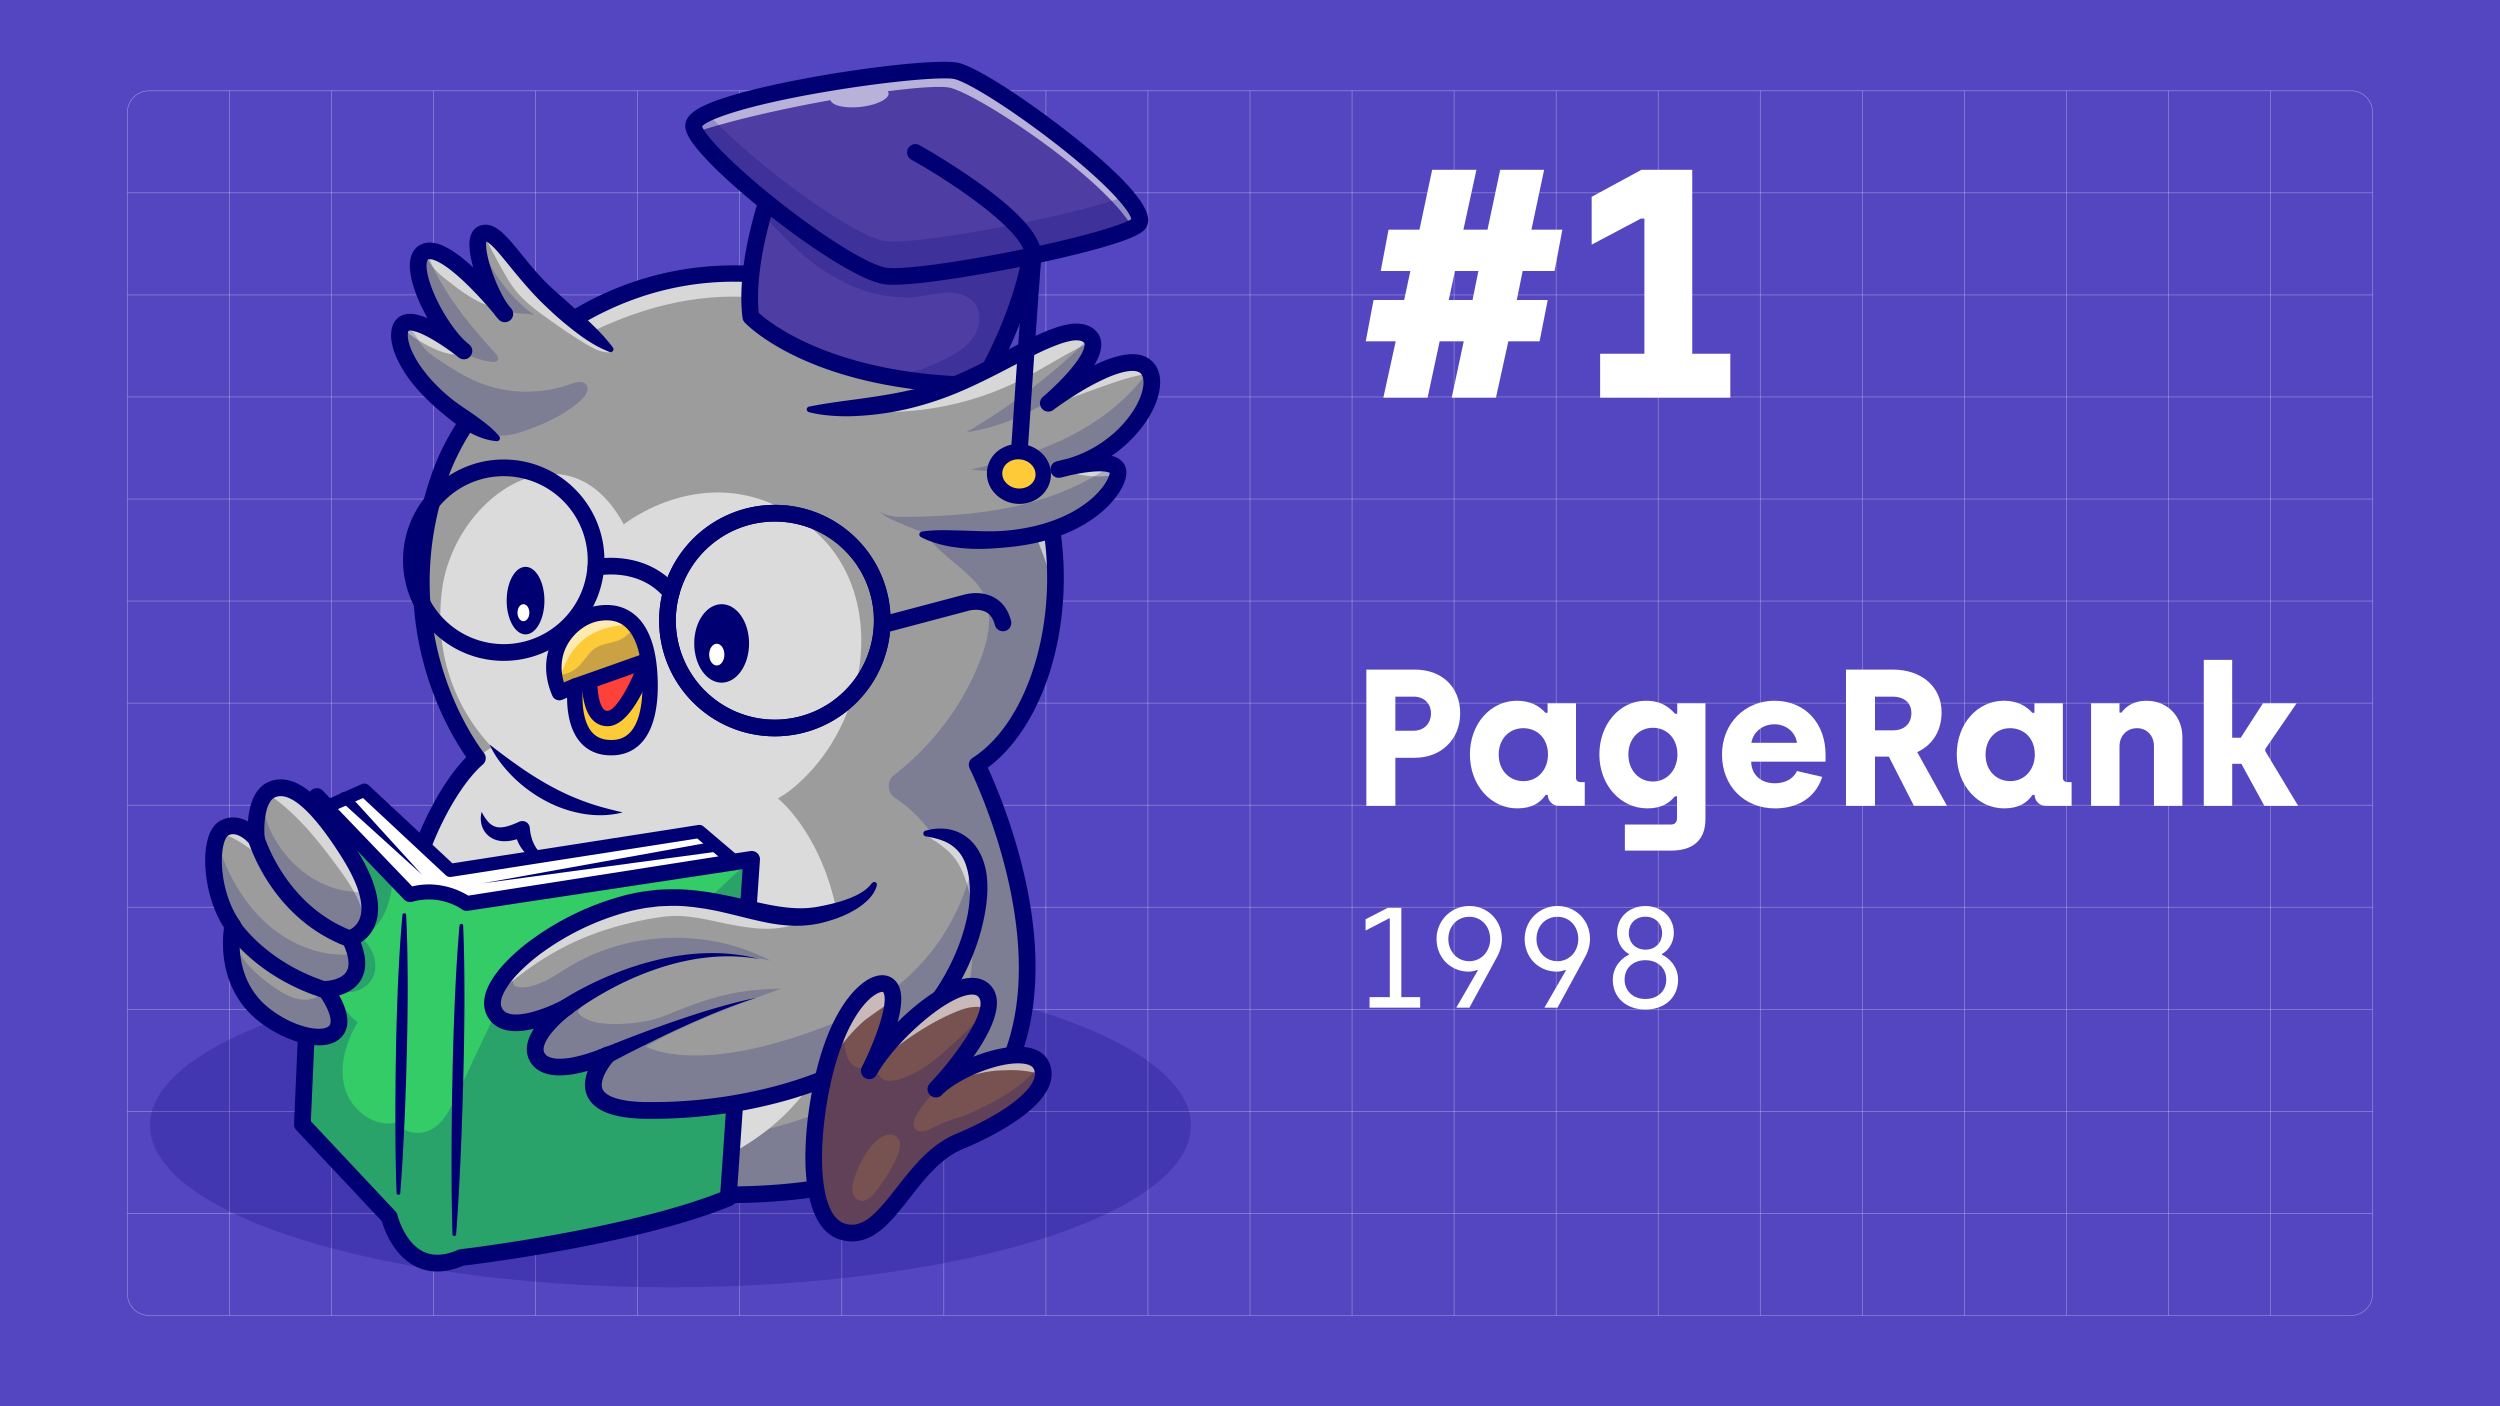 <svg id="Capa_1" data-name="Capa 1" xmlns="http://www.w3.org/2000/svg" xmlns:xlink="http://www.w3.org/1999/xlink" viewBox="0 0 3840 2160"><defs><style>.cls-1{mask:url(#mask);filter:url(#luminosity-noclip-5);}.cls-2,.cls-4,.cls-6,.cls-8{mix-blend-mode:multiply;}.cls-2{fill:url(#linear-gradient);}.cls-3{mask:url(#mask-2);filter:url(#luminosity-noclip-6);}.cls-4{fill:url(#linear-gradient-2);}.cls-5{mask:url(#mask-3);filter:url(#luminosity-noclip-7);}.cls-6{fill:url(#linear-gradient-3);}.cls-7{mask:url(#mask-4);filter:url(#luminosity-noclip-8);}.cls-8{fill:url(#linear-gradient-4);}.cls-9{fill:none;}.cls-10,.cls-12{isolation:isolate;}.cls-11{fill:#5445c0;}.cls-12{opacity:0.39;}.cls-13,.cls-20{fill:#fff;}.cls-14{opacity:0.2;}.cls-15,.cls-19{fill:#000072;}.cls-16{fill:#9c9c9c;}.cls-17{opacity:0.6;}.cls-18{fill:#dbdbdb;}.cls-19,.cls-20{fill-rule:evenodd;}.cls-21{mask:url(#mask-5);}.cls-22{clip-path:url(#clip-path);}.cls-23{mask:url(#mask-6);}.cls-24{clip-path:url(#clip-path-2);}.cls-25{mask:url(#mask-7);}.cls-26{clip-path:url(#clip-path-3);}.cls-27{mask:url(#mask-8);}.cls-28{clip-path:url(#clip-path-4);}.cls-29{fill:#fdcb38;}.cls-30{fill:#ff4239;}.cls-31{fill:#3c6;}.cls-32{fill:#785151;}.cls-33{fill:#4e3da3;}.cls-34{filter:url(#luminosity-noclip-4);}.cls-35{filter:url(#luminosity-noclip-3);}.cls-36{filter:url(#luminosity-noclip-2);}.cls-37{filter:url(#luminosity-noclip);}</style><filter id="luminosity-noclip" x="1076.24" y="-16102.55" width="276.05" height="32766" filterUnits="userSpaceOnUse" color-interpolation-filters="sRGB"><feFlood flood-color="#fff" result="bg"/><feBlend in="SourceGraphic" in2="bg"/></filter><mask id="mask" x="1076.24" y="-16102.55" width="276.05" height="32766" maskUnits="userSpaceOnUse"><g class="cls-37"/></mask><linearGradient id="linear-gradient" x1="1366.03" y1="885.98" x2="1025.79" y2="1167.23" gradientUnits="userSpaceOnUse"><stop offset="0" stop-color="#fff"/><stop offset="0.99"/></linearGradient><filter id="luminosity-noclip-2" x="1022.4" y="-16102.55" width="299.74" height="32766" filterUnits="userSpaceOnUse" color-interpolation-filters="sRGB"><feFlood flood-color="#fff" result="bg"/><feBlend in="SourceGraphic" in2="bg"/></filter><mask id="mask-2" x="1022.4" y="-16102.55" width="299.74" height="32766" maskUnits="userSpaceOnUse"><g class="cls-36"/></mask><linearGradient id="linear-gradient-2" x1="1295.52" y1="800.68" x2="955.28" y2="1081.92" xlink:href="#linear-gradient"/><filter id="luminosity-noclip-3" x="678.7" y="-16102.55" width="236.09" height="32766" filterUnits="userSpaceOnUse" color-interpolation-filters="sRGB"><feFlood flood-color="#fff" result="bg"/><feBlend in="SourceGraphic" in2="bg"/></filter><mask id="mask-3" x="678.7" y="-16102.55" width="236.09" height="32766" maskUnits="userSpaceOnUse"><g class="cls-35"/></mask><linearGradient id="linear-gradient-3" x1="973.79" y1="775.69" x2="671.96" y2="1010.3" xlink:href="#linear-gradient"/><filter id="luminosity-noclip-4" x="632.66" y="-16102.55" width="256.36" height="32766" filterUnits="userSpaceOnUse" color-interpolation-filters="sRGB"><feFlood flood-color="#fff" result="bg"/><feBlend in="SourceGraphic" in2="bg"/></filter><mask id="mask-4" x="632.66" y="-16102.55" width="256.36" height="32766" maskUnits="userSpaceOnUse"><g class="cls-34"/></mask><linearGradient id="linear-gradient-4" x1="915.14" y1="700.25" x2="613.32" y2="934.85" xlink:href="#linear-gradient"/><filter id="luminosity-noclip-5" x="1076.24" y="884.55" width="276.63" height="220.52" filterUnits="userSpaceOnUse" color-interpolation-filters="sRGB"><feFlood flood-color="#fff" result="bg"/><feBlend in="SourceGraphic" in2="bg"/></filter><mask id="mask-5" x="1076.24" y="884.55" width="276.63" height="220.52" maskUnits="userSpaceOnUse"><g class="cls-1"><path class="cls-2" d="M1076.24,1070.23l263.28-185.68a163.88,163.88,0,0,1,12.71,68.13l-216.08,152.39A163.84,163.84,0,0,1,1076.24,1070.23Z"/></g></mask><clipPath id="clip-path"><path class="cls-9" d="M1076.24,1070.23l263.28-185.68a163.88,163.88,0,0,1,12.71,68.13l-216.08,152.39A163.84,163.84,0,0,1,1076.24,1070.23Z"/></clipPath><filter id="luminosity-noclip-6" x="1022.4" y="794.12" width="299.74" height="249.23" filterUnits="userSpaceOnUse" color-interpolation-filters="sRGB"><feFlood flood-color="#fff" result="bg"/><feBlend in="SourceGraphic" in2="bg"/></filter><mask id="mask-6" x="1022.4" y="794.12" width="299.74" height="249.23" maskUnits="userSpaceOnUse"><g class="cls-3"><path class="cls-4" d="M1022.4,951.9l223.72-157.78a164.43,164.43,0,0,1,76,59.08l-269.61,190.15A164.41,164.41,0,0,1,1022.4,951.9Z"/></g></mask><clipPath id="clip-path-2"><path class="cls-9" d="M1022.4,951.9l223.72-157.78a164.43,164.43,0,0,1,76,59.08l-269.61,190.15A164.41,164.41,0,0,1,1022.4,951.9Z"/></clipPath><filter id="luminosity-noclip-7" x="678.7" y="804.79" width="236.59" height="188.6" filterUnits="userSpaceOnUse" color-interpolation-filters="sRGB"><feFlood flood-color="#fff" result="bg"/><feBlend in="SourceGraphic" in2="bg"/></filter><mask id="mask-7" x="678.7" y="804.79" width="236.59" height="188.6" maskUnits="userSpaceOnUse"><g class="cls-5"><path class="cls-6" d="M678.7,963.59l225.17-158.8a140,140,0,0,1,10.87,58.26L729.94,993.39A140.17,140.17,0,0,1,678.7,963.59Z"/></g></mask><clipPath id="clip-path-3"><path class="cls-9" d="M678.7,963.59l225.17-158.8a140,140,0,0,1,10.87,58.26L729.94,993.39A140.17,140.17,0,0,1,678.7,963.59Z"/></clipPath><filter id="luminosity-noclip-8" x="632.66" y="727.44" width="256.36" height="213.15" filterUnits="userSpaceOnUse" color-interpolation-filters="sRGB"><feFlood flood-color="#fff" result="bg"/><feBlend in="SourceGraphic" in2="bg"/></filter><mask id="mask-8" x="632.66" y="727.44" width="256.36" height="213.15" maskUnits="userSpaceOnUse"><g class="cls-7"><path class="cls-8" d="M632.66,862.39,824,727.44A140.68,140.68,0,0,1,889,778L658.44,940.6A140.56,140.56,0,0,1,632.66,862.39Z"/></g></mask><clipPath id="clip-path-4"><path class="cls-9" d="M632.66,862.39,824,727.44A140.68,140.68,0,0,1,889,778L658.44,940.6A140.56,140.56,0,0,1,632.66,862.39Z"/></clipPath></defs><title>algoritmos-google</title><g class="cls-10"><rect class="cls-11" width="3840" height="2160"/><path class="cls-11" d="M3840.5,2160.5H-.5V-.5h3841Zm-3840-1h3839V.5H.5Z"/></g><g class="cls-12"><rect class="cls-13" x="1292.5" y="139.5" width="1" height="1881"/></g><g class="cls-12"><rect class="cls-13" x="508.7" y="139.5" width="1" height="1881"/></g><g class="cls-12"><rect class="cls-13" x="822.2" y="139.5" width="1" height="1881"/></g><g class="cls-12"><rect class="cls-13" x="1135.7" y="139.5" width="1" height="1881"/></g><g class="cls-12"><rect class="cls-13" x="1449.2" y="139.5" width="1" height="1881"/></g><g class="cls-12"><rect class="cls-13" x="1762.7" y="139.5" width="1" height="1881"/></g><g class="cls-12"><rect class="cls-13" x="2076.3" y="139.5" width="1" height="1881"/></g><g class="cls-12"><rect class="cls-13" x="1919.5" y="139.5" width="1" height="1881"/></g><g class="cls-12"><rect class="cls-13" x="2233" y="139.5" width="1" height="1881"/></g><g class="cls-12"><rect class="cls-13" x="1606" y="139.5" width="1" height="1881"/></g><g class="cls-12"><rect class="cls-13" x="979" y="139.5" width="1" height="1881"/></g><g class="cls-12"><rect class="cls-13" x="351.9" y="139.5" width="1" height="1881"/></g><g class="cls-12"><rect class="cls-13" x="665.5" y="139.5" width="1" height="1881"/></g><g class="cls-12"><rect class="cls-13" x="3173.5" y="139.5" width="1" height="1881"/></g><g class="cls-12"><rect class="cls-13" x="2389.8" y="139.5" width="1" height="1881"/></g><g class="cls-12"><rect class="cls-13" x="2703.3" y="139.5" width="1" height="1881"/></g><g class="cls-12"><rect class="cls-13" x="3016.8" y="139.5" width="1" height="1881"/></g><g class="cls-12"><rect class="cls-13" x="3330.3" y="139.5" width="1" height="1881"/></g><g class="cls-12"><rect class="cls-13" x="3487.1" y="139.5" width="1" height="1881"/></g><g class="cls-12"><rect class="cls-13" x="2860" y="139.5" width="1" height="1881"/></g><g class="cls-12"><rect class="cls-13" x="2546.5" y="139.5" width="1" height="1881"/></g><g class="cls-12"><rect class="cls-13" x="195.7" y="1236.3" width="3448.6" height="1"/></g><g class="cls-12"><rect class="cls-13" x="195.7" y="1706.5" width="3448.6" height="1"/></g><g class="cls-12"><rect class="cls-13" x="195.7" y="1393" width="3448.6" height="1"/></g><g class="cls-12"><rect class="cls-13" x="195.7" y="1079.5" width="3448.6" height="1"/></g><g class="cls-12"><rect class="cls-13" x="195.7" y="766" width="3448.6" height="1"/></g><g class="cls-12"><rect class="cls-13" x="195.7" y="452.5" width="3448.6" height="1"/></g><g class="cls-12"><rect class="cls-13" x="195.7" y="609.2" width="3448.6" height="1"/></g><g class="cls-12"><rect class="cls-13" x="195.7" y="295.7" width="3448.6" height="1"/></g><g class="cls-12"><rect class="cls-13" x="195.7" y="922.7" width="3448.6" height="1"/></g><g class="cls-12"><rect class="cls-13" x="195.7" y="1549.8" width="3448.6" height="1"/></g><g class="cls-12"><rect class="cls-13" x="195.7" y="1863.3" width="3448.6" height="1"/></g><g class="cls-12"><path class="cls-13" d="M3611.2,2021H228.8a33.63,33.63,0,0,1-33.6-33.6V172.6A33.63,33.63,0,0,1,228.8,139H3611.2a33.63,33.63,0,0,1,33.6,33.6V1987.5A33.59,33.59,0,0,1,3611.2,2021ZM228.8,140a32.63,32.63,0,0,0-32.6,32.6V1987.4a32.63,32.63,0,0,0,32.6,32.6H3611.2a32.58,32.58,0,0,0,32.6-32.5V172.6a32.63,32.63,0,0,0-32.6-32.6Z"/></g><path class="cls-13" d="M2143.8,524.29h-46l12-63.5h47l9.5-44.5h-45.5l12-63.5h47.5l19.5-92h68l-20,92h37l19.5-92h67.5l-19.5,92h47.5l-12,63.5h-49l-9,44.5h47.5l-12.5,63.5h-48l-19,86.5h-68l18.5-86.5h-37l-18.5,86.5h-68Zm118-63.5,9-44.5h-36l-9.5,44.5Z"/><path class="cls-13" d="M2457.79,543.29h68V335.79h-5.5l-75.5,40v-73.5l76.5-41.5h78v282.5h58.5v67.5h-200Z"/><path class="cls-13" d="M2098.73,1028.49h74.45c41.56,0,69.66,26.61,69.66,67.28,0,40.36-29.6,68.17-69.66,68.17h-29.9v73.85h-44.55Zm72.65,93.89c16.15,0,26.61-11.36,26.61-26.61,0-15-10.46-25.72-26.61-25.72h-28.1v52.33Z"/><path class="cls-13" d="M2257.79,1158.86c0-47.54,32-82.53,72.36-82.53,20,0,34.38,7.78,43.65,18.54h3.29v-14.65h43.65v114.52c0,4.18,3,6.57,7.18,6.57h6.28v36.48h-39.47c-10.16,0-17.34-7.77-17.34-16.74h-3.29c-8.37,12-20.93,20.63-43.65,20.63C2290.08,1241.68,2257.79,1206.1,2257.79,1158.86Zm119.9.3c0-26-17.34-40.67-38-40.67-20.93,0-37.68,15.85-37.68,40.67s17.05,40.66,38,40.66C2362.74,1199.82,2377.69,1181.28,2377.69,1159.16Z"/><path class="cls-13" d="M2495.79,1266.49h70.27c7.17,0,9.86-3.58,9.86-10.76v-32.59h-3.28c-8.38,10.17-20.34,18.54-42.46,18.54-40.67,0-73.56-35.58-73.56-82.82,0-46,30.8-82.53,71.46-82.53,24.82,0,36.48,11.07,44.85,20h3.29v-16.15h43.36v177.6c0,34.39-20.93,48.74-52.63,48.74h-71.16Zm80.73-107.63c0-25.12-16.74-41-37.67-41s-37.67,16.45-37.67,41c0,24.81,16.74,41.56,37.67,41.56C2561.27,1200.42,2576.52,1181.88,2576.52,1158.86Z"/><path class="cls-13" d="M2645,1159.16c0-49.34,36.48-82.83,80.43-82.83,48.44,0,78.64,35.88,78.64,82.53v11.06H2689.84c.3,20.63,15.55,33.19,36.18,33.19,14.35,0,28.11-5.68,34.09-18.84l38.87,9c-11.37,35.28-41.86,48.44-72.36,48.44C2678.48,1241.68,2645,1206.7,2645,1159.16Zm115.12-18.24c-2.1-15.85-16.15-28.41-34.69-28.41-20.33,0-33.19,14.35-35.28,28.41Z"/><path class="cls-13" d="M2835.45,1028.49h72.06c43.95,0,74.75,26.32,74.75,65.48,0,28.11-13.16,49.94-37.38,61.3l45.75,82.52H2939.8l-38.57-75.64H2880v75.64h-44.55Zm72.66,93.29c16.14,0,27.8-9.57,27.8-26.91,0-13.45-9.26-24.82-29.3-24.82H2880v51.73Z"/><path class="cls-13" d="M3005.58,1158.86c0-47.54,32-82.53,72.36-82.53,20,0,34.38,7.78,43.65,18.54h3.29v-14.65h43.65v114.52c0,4.18,3,6.57,7.18,6.57H3182v36.48h-39.47c-10.17,0-17.34-7.77-17.34-16.74h-3.29c-8.37,12-20.93,20.63-43.65,20.63C3037.87,1241.68,3005.58,1206.1,3005.58,1158.86Zm119.9.3c0-26-17.34-40.67-38-40.67-20.92,0-37.67,15.85-37.67,40.67s17,40.66,38,40.66C3110.53,1199.82,3125.48,1181.28,3125.48,1159.16Z"/><path class="cls-13" d="M3211.89,1080.22h43.65v14.35h3c7.18-10.16,20-18.24,38.27-18.24,33.19,0,55.32,24.82,55.32,55.62v105.84h-43.66V1146c0-15.85-10.76-27.51-26-27.51-15.85,0-26.91,12-26.91,27.81v91.49h-43.65Z"/><path class="cls-13" d="M3385,1013.54h43.65v119.6h13.16l34.08-52.92h51.73l-48.14,70.26v3.29l50.53,84h-52l-35.29-64.58h-14.05v64.58H3385Z"/><path class="cls-13" d="M2103.64,1531.59h31.1V1410.7h-1.32l-35.91,18.62V1412l33.94-17.51h21v137.09h28.91v16.2h-77.74Z"/><path class="cls-13" d="M2269.86,1490.63l-.87-.87a33.2,33.2,0,0,1-12.93,2.63c-28,0-49.49-21.47-49.49-50.15a50.15,50.15,0,0,1,50.37-50.59c27.81,0,49.93,21.68,49.93,50.59,0,10.51-3.28,20.14-7.88,28.47l-42,77.08h-20.15Zm19-48.39c0-19.06-13.14-34-32-34-19.05,0-32.19,15.11-32.19,34,0,18.61,13.14,34.16,32.19,34.16C2275.77,1476.4,2288.91,1460.85,2288.91,1442.24Z"/><path class="cls-13" d="M2405.2,1490.63l-.87-.87a33.18,33.18,0,0,1-12.92,2.63c-28,0-49.5-21.47-49.5-50.15a50.15,50.15,0,0,1,50.37-50.59c27.81,0,49.93,21.68,49.93,50.59,0,10.51-3.28,20.14-7.88,28.47l-42,77.08h-20.15Zm19.05-48.39c0-19.06-13.13-34-32-34-19.05,0-32.19,15.11-32.19,34,0,18.61,13.14,34.16,32.19,34.16C2411.12,1476.4,2424.25,1460.85,2424.25,1442.24Z"/><path class="cls-13" d="M2477.25,1504.87c0-21,15.11-34.38,24.75-38.33v-1.31c-8.1-4.16-18.18-15.33-18.18-32.63,0-24.53,19.71-40.95,43.58-40.95,23.65,0,43.58,16.42,43.58,40.95,0,17.3-10.07,28.47-18.17,32.63v1.31c9.63,4,24.74,17.3,24.74,38.33,0,27.37-20.58,45.77-50.15,45.77S2477.25,1532.24,2477.25,1504.87Zm82.13,0c0-18.83-14-30-32-30s-32,11.17-32,30c0,15.55,11.39,29.56,32,29.56S2559.38,1520.42,2559.38,1504.87Zm-6.35-71.61c0-13.8-9.64-25.19-25.63-25.19s-25.62,11.39-25.62,25.19,9.64,25.4,25.62,25.4S2553,1447.05,2553,1433.26Z"/><g class="cls-14"><ellipse class="cls-15" cx="1029.83" cy="1728.68" rx="799.49" ry="248.58"/></g><path class="cls-16" d="M1500.91,1174.76s350.27,694.75-443.11,659.15c-226.93-10.18-360.29-90.88-414.39-210.7a297.44,297.44,0,0,1-11.53-29.58c-57.11-173.41,38.26-375.15,101.42-429.09,0,0-147.83-182.72-56.57-436.6,10.95-30.48,29.26-64.83,54.42-99.27,100.81-138.26,311.16-277.74,593.4-170.4,133.2,50.64,215.09,140.4,258.21,240.28,29.8,69,41.1,142.8,38,211.88C1615.48,1027.63,1568.83,1131.25,1500.91,1174.76Z"/><g class="cls-14"><path class="cls-15" d="M1500.91,1174.76s350.27,694.75-443.11,659.15c-226.93-10.18-360.29-90.88-414.39-210.7a620.38,620.38,0,0,0,92.16,58.61c134.32,69.53,294,88.71,441,53,62.2-15.14,122-39.73,177.51-71.71,52.27-30.12,103-69.59,125.84-125.45,21.41-52.37,15.23-112.43-2.41-166.17-18.84-57.55-52.93-112.94-102.71-146a21.5,21.5,0,0,1-1.42-35,414.92,414.92,0,0,0,130.74-172.37c13.47-33.52,22.28-72.25,7.17-105-18.44-40.18-94.47-70.84-96.52-116.85-2.11-47.72,119.44-80.6,156.12-93.63,3.91-1.41,7.88-2.75,11.88-4,29.8,69,41.1,142.8,38,211.88C1615.48,1027.63,1568.83,1131.25,1500.91,1174.76Z"/></g><g class="cls-17"><path class="cls-13" d="M1620.76,910.43h-.07s-87.9-368.58-401.52-443.87c-198.38-47.63-380.75,69.53-488,162.11,100.81-138.26,311.16-277.74,593.4-170.4C1549.72,543.9,1628.34,741.28,1620.76,910.43Z"/></g><path class="cls-18" d="M858,728.37c-81.23-7.61-167.74,80-179.45,180.76-10.72,92.11,18,176.72,77.74,239.29-5.34,0-23,16.17-23,16.17-63.18,53.94-158.53,255.72-101.4,429.11,33.28,101,117,178.19,258.07,215.87,4.91.67,8.28.61,13.63,1.49,167.17,27.66,383.73-92,390.65-295.22s-96.91-287.2-96.91-287.2c-.72-.9-1.53-1.54-2.25-2.43a176.33,176.33,0,0,0,18.49-12.14c121.73-95.79,155.21-303.6,31.37-403.91-145.65-118-286.82-4.67-286.82-4.67C930.84,755,895,731.83,858,728.37Z"/><path class="cls-19" d="M778.24,922.55c0-28.66,13-51.89,29-51.89s29,23.23,29,51.89-13,51.89-29,51.89S778.24,951.21,778.24,922.55Z"/><path class="cls-20" d="M794.85,941.1c0-7.22,4.09-13.07,9.14-13.07s9.13,5.85,9.13,13.07S809,954.17,804,954.17,794.85,948.32,794.85,941.1Z"/><path class="cls-19" d="M1066.33,988.29c0-33.28,18.85-60.26,42.11-60.26s42.12,27,42.12,60.26-18.86,60.27-42.12,60.27S1066.33,1021.58,1066.33,988.29Z"/><path class="cls-20" d="M1089.3,1005.48c0-9.22,5.23-16.7,11.67-16.7s11.67,7.48,11.67,16.7-5.22,16.71-11.67,16.71S1089.3,1014.71,1089.3,1005.48Z"/><path class="cls-15" d="M1114.93,1848q-28.07,0-57.7-1.33c-120.34-5.4-219.27-30.65-294.05-75-71-42.18-119.29-100.73-143.45-174.05-56.19-170.54,30.62-368.15,96.5-434.64-12.34-17.58-38.11-58.47-57.59-117.52-23.95-72.54-42.34-187.27,6-321.84,32.49-90.41,126.12-209.63,262-272.15C1049.86,394.81,1189,393,1329.1,446.3c173.27,65.89,283.44,207.9,302.24,389.61,7.41,71.65-.82,146-23.19,209.24-20.74,58.7-52.81,105.76-91,133.93,11.18,24.1,39,88.69,57.19,169.58,30.31,135,18,250.22-35.66,333.11C1467.23,1792.21,1324.79,1848,1114.93,1848Zm12.84-1415.33c-65.86,0-129.46,14-190.37,42C808.23,534.16,719.45,646.9,688.77,732.28c-45.74,127.25-28.59,235.63-6.15,304.14,24.44,74.61,60.29,119.64,60.65,120.08a12.81,12.81,0,0,1-1.65,17.78c-27.69,23.64-66.84,83.47-91.91,163.82-19.64,63-36.56,157.7-5.65,251.51,46.58,141.38,189.85,221.44,414.32,231.51q29.2,1.32,56.82,1.31c200.43,0,335.49-51.86,402-154.52,121.07-187-26.19-484.43-27.69-487.41A12.79,12.79,0,0,1,1494,1164c79.09-50.66,126.15-187.51,111.88-325.42-17.78-171.73-122-306-285.87-368.3C1254.21,445.22,1190,432.71,1127.77,432.71Z"/><g class="cls-21"><g class="cls-22"><polygon class="cls-13" points="1352.87 954.74 1171.01 1105.07 1076.24 1105.07 1076.24 1067.64 1297.73 884.55 1352.87 884.55 1352.87 954.74"/></g></g><g class="cls-23"><g class="cls-24"><polygon class="cls-13" points="1322.15 832.89 1290.1 794.12 1322.15 794.12 1322.15 832.89"/><polygon class="cls-13" points="1322.15 855.8 1095.26 1043.35 1022.4 1043.35 1022.4 949.31 1210.14 794.12 1290.1 794.12 1322.15 832.89 1322.15 855.8"/></g></g><path class="cls-15" d="M1190.17,1131c-98,0-177.76-79.74-177.76-177.76s79.75-177.77,177.76-177.77,177.77,79.75,177.77,177.77S1288.19,1131,1190.17,1131Zm0-329.92c-83.89,0-152.15,68.26-152.15,152.16s68.26,152.15,152.15,152.15,152.16-68.25,152.16-152.15S1274.08,801.1,1190.17,801.1Z"/><path class="cls-15" d="M1190.17,1131a179.4,179.4,0,0,1-38.38-4.17,177.8,177.8,0,0,1,0-347.18A177.77,177.77,0,1,1,1190.17,1131Zm0-329.91a153.37,153.37,0,0,0-32.88,3.57,152.19,152.19,0,0,0,0,297.15,152.16,152.16,0,1,0,32.89-300.72Z"/><g class="cls-25"><g class="cls-26"><polygon class="cls-13" points="915.29 865.16 750.32 993.39 678.71 993.39 678.71 961.06 879.75 804.79 915.29 804.79 915.29 865.16"/></g></g><g class="cls-27"><g class="cls-28"><polygon class="cls-13" points="889.02 780.51 683.05 940.6 632.66 940.6 632.66 859.86 803.01 727.45 889.02 727.45 889.02 780.51"/></g></g><path class="cls-15" d="M773.73,1015.06c-85.27,0-154.64-69.37-154.64-154.64s69.37-154.64,154.64-154.64,154.64,69.37,154.64,154.64S859,1015.06,773.73,1015.06Zm0-283.67a129,129,0,1,0,129,129A129.17,129.17,0,0,0,773.73,731.39Z"/><path class="cls-29" d="M937.82,1148.41c-58.13-.74-55.93-71.51-54.32-90.3.25-2.89.48-4.55.48-4.55l-24.78,10.28c-1.28-3-2.43-6.06-3.4-9a99.12,99.12,0,0,1-4.12-17.67c-7.24-51.64,31.72-88.42,65.2-94.66,23.24-4.32,42.52,1,56.47,16.55.58.64,1.15,1.28,1.67,2,10.85,13,18.28,32.56,21.51,58.74.32,2.4.61,4.87.83,7.37C999.92,1054.84,1004.88,1149.27,937.82,1148.41Z"/><g class="cls-14"><path class="cls-15" d="M996.53,1019.72c-5.41,2.28-10.82,4.52-16.23,6.79-8.55,3.58-17.16,7.17-26.22,9.25-8.26,1.89-16.77,2.5-25,4.55-9.13,2.27-17.74,6.3-26.41,10q-9.51,4.13-19.14,7.78c.25-2.89.48-4.55.48-4.55l-24.78,10.28c-1.28-3-2.43-6.06-3.4-9a99.12,99.12,0,0,1-4.12-17.67c13.57-.51,25.64-2.85,36.49-13.13,9.54-9,15.59-21.7,26.63-28.74,10.63-6.76,24.08-7.11,35.7-11.91A50.14,50.14,0,0,0,975,961C985.87,974,993.3,993.54,996.53,1019.72Z"/></g><g class="cls-17"><path class="cls-13" d="M973.35,959c-26,.93-52,5.34-72.86,20.23-21.32,15.21-34,39.37-40.72,64.15a70,70,0,0,1-4,11.4c-20-60.79,23.89-105.38,61.08-112.33C940.12,938.16,959.4,943.53,973.35,959Z"/></g><path class="cls-15" d="M938.73,1160.24h-1.06c-19.46-.25-35.14-7.15-46.6-20.51-16.79-19.58-20-48.75-20-68l-7.4,3.06a11.8,11.8,0,0,1-15.38-6.3c-16.65-39.19-8.2-69.71,1.83-88.41,13.41-25,38.75-44.32,64.54-49.15,22.72-4.24,42.19-.39,57.88,11.46,20.55,15.52,32.84,43.67,36.54,83.66h0c2.79,30.24,3.42,85.35-23.73,114.74C973.45,1153.68,957.75,1160.24,938.73,1160.24ZM884,1041.76a11.82,11.82,0,0,1,11.69,13.46c-1.77,12.85-2.84,50.33,13.36,69.16,6.94,8.07,16.4,12.07,28.93,12.23,12.78.22,22.54-3.73,30.08-11.9,21.71-23.51,19.51-75.34,17.55-96.54h0c-3-32.63-12.44-55.79-27.25-67-10.16-7.68-23.38-10.07-39.29-7.09-19,3.56-37.91,18.12-48.07,37.09-6.65,12.4-12.32,31.81-4.88,57l13.36-5.53A11.87,11.87,0,0,1,884,1041.76Z"/><path class="cls-30" d="M884,1053.58l110.17-38.92s-29.81,87.5-60.17,88.91-28.1-57.73-28.1-57.73"/><path class="cls-15" d="M932.94,1115.41a30.72,30.72,0,0,1-22.08-9.14c-11.06-11-14.92-30-16.21-43.93l-6.73,2.37a11.81,11.81,0,1,1-7.86-22.27l21.63-7.64.55-.2,88-31.08a11.81,11.81,0,0,1,15.11,15c-7.6,22.31-35.17,95.25-70.8,96.9C934,1115.4,933.47,1115.41,932.94,1115.41Zm-15.16-61.24c.57,11.92,3.12,28.8,9.72,35.33a7.15,7.15,0,0,0,5.94,2.27c10.43-.48,27.41-27.42,40.42-57.41Z"/><path class="cls-15" d="M1031,923.24a12.79,12.79,0,0,1-9.84-4.6c-39.25-47-100.53-35.06-103.12-34.53a12.8,12.8,0,0,1-5.26-25.06c3.19-.68,78.76-15.85,128,43.18a12.81,12.81,0,0,1-9.82,21Z"/><path class="cls-15" d="M739.84,1247.12c3.35,6.62,7.12,12.41,11.43,16.66a23.24,23.24,0,0,0,13.54,6.9c4.63.57,9.81-.25,15.29-1.73A129.37,129.37,0,0,0,797,1262.4l.64-.28a11.49,11.49,0,0,1,15.2,5.75,11.7,11.7,0,0,1,1,4.44c0,.61.21,2.08.33,3.2s.31,2.46.56,3.68c.46,2.46,1,4.91,1.68,7.3a58.2,58.2,0,0,0,5.68,13.51,51,51,0,0,0,4.25,6.1c1.77,1.72,3.43,3.85,5.63,5.38,4.12,3.66,9.38,6.11,15.19,9.09-6.08,1.77-12.93,2.55-19.66.87a21.85,21.85,0,0,1-5-1.43c-1.63-.66-3.34-1.29-4.93-2.11s-3.08-1.83-4.61-2.83a47.18,47.18,0,0,1-4.22-3.4,53.84,53.84,0,0,1-12.59-17.3,61.35,61.35,0,0,1-3.66-9.9c-.49-1.68-.87-3.41-1.25-5.14a49.55,49.55,0,0,1-.79-5.74l16.85,9.91-5.2,2.46c-1.77.78-3.64,1.42-5.45,2.12s-3.78,1.26-5.68,1.82-4,.91-6,1.35c-8.09,1.38-17.32,1.48-26.07-2.22a33.38,33.38,0,0,1-11.38-7.93,33.74,33.74,0,0,1-6.76-11A37.47,37.47,0,0,1,739.84,1247.12Z"/><path class="cls-15" d="M752.1,1143.66c16,12.47,31.58,24.15,47.45,35.13a509.23,509.23,0,0,0,48.63,30A374.57,374.57,0,0,0,900,1231.91c17.92,6.6,36.6,11.22,56.43,15.94-19.69,5.15-40.71,5.55-61,2.06A189.33,189.33,0,0,1,837,1229.6a216,216,0,0,1-49.32-36.6C773.31,1178.54,760.51,1162.32,752.1,1143.66Z"/><path class="cls-15" d="M1355.7,972.62a12.81,12.81,0,0,1-3.27-25.19l128.15-33.94c3.61-1,26.38-7,46.78,4.51,12.74,7.16,21.36,19.2,25.63,35.79a12.81,12.81,0,0,1-24.81,6.38c-2.49-9.7-6.87-16.19-13.37-19.85-11.54-6.5-26.92-2.29-27.06-2.24l-.43.12-128.33,34A12.93,12.93,0,0,1,1355.7,972.62Z"/><path class="cls-16" d="M939.39,536.6l-4,3.17-1.88,1.51L868,592.72l-84.7,66.55-12.52,9.83-3.94,3.1-1.37,1.09c-1.73-.86-3.43-1.76-5.09-2.62,0,0,0,0-.07,0-1.25-.67-2.5-1.31-3.74-2-119.89-64-152.41-141.62-140-166.56a16.67,16.67,0,0,1,2.46-3.65,12.16,12.16,0,0,1,5.7-3.42,19.34,19.34,0,0,1,6-.74c5.73.07,12.62,2,19.92,5,24.2,9.95,53.1,31.75,60.63,37.61a120.18,120.18,0,0,1-15.59-15.56c-34.9-40.71-68.64-118-44.66-133.84a14.6,14.6,0,0,1,3.55-1.79l1.25-.38C683.52,378,739.44,438.52,764,467.14c2.2,2.59,4.16,4.89,5.82,6.88a150.42,150.42,0,0,1-10-16.62c-15.68-29.83-30-74.42-24.2-92.16,1.16-3.45,3-5.89,5.83-7,.29-.09.54-.22.83-.29,22.06-7.17,50.39,50.58,101.22,97.9,14,13,27.44,24.93,39.63,35.34C915.86,519.19,939.39,536.6,939.39,536.6Z"/><g class="cls-17"><path class="cls-13" d="M715.18,542.81c-18.7,5.41-38.58-2-55.9-10.85-13.66-7-26.95-15-38.15-25.45-1.38-1.28-3-2.78-4.61-4.42a16.67,16.67,0,0,1,2.46-3.65,12.16,12.16,0,0,1,5.7-3.42,19.34,19.34,0,0,1,6-.74c5.73.07,12.62,2,19.92,5,24.2,9.95,53.1,31.75,60.63,37.61a120.18,120.18,0,0,1-15.59-15.56l7.39,7C707.59,532.73,712.3,537.18,715.18,542.81Z"/></g><g class="cls-17"><path class="cls-13" d="M768.7,474c-31.47-4.57-58.2-24.68-83.1-44.46a156.7,156.7,0,0,1-15.69-13.73c-7.74-8.13-13.95-18-19-28.24a14.6,14.6,0,0,1,3.55-1.79l1.25-.38C683.52,378,739.44,438.52,764,467.14Z"/></g><g class="cls-17"><path class="cls-13" d="M937.08,541.24c-1.21.07-2.4.07-3.61,0-11.43-.48-22.25-6.15-32.21-12-19.49-11.46-38.06-24.36-56.5-37.45-19.53-13.83-39.18-28.11-53.94-47-8.42-10.79-15-22.83-21.67-34.83-7.88-14.34-15.75-28.65-22.76-43.44-1.35-2.85-2.72-5.73-4.1-8.68,22.06-7.17,50.39,50.58,101.22,97.9,14,13,27.44,24.93,39.63,35.34,11.85,13.83,25.9,26,39.76,37.9,4.16,3.58,8.29,7.14,12.45,10.69C935.93,540.25,936.51,540.76,937.08,541.24Z"/></g><g class="cls-14"><path class="cls-15" d="M893.42,613.49c-20.36,19.34-46,32.24-72.09,42.71-15,6-30.51,11.43-46.64,12.67-1.32.1-2.63.16-3.94.23a116.27,116.27,0,0,1-14.21-.45C630,601.11,600.8,518.42,619,498.44a12.16,12.16,0,0,1,5.7-3.42c4.39,6.43,8.64,13,12.8,19.17,4.49,6.63,8.23,13.8,13.42,19.88,6.56,7.75,15.14,13.42,23.59,19,17.19,11.33,34.48,22.69,53.24,31.21A199.38,199.38,0,0,0,868,592.72c2.82-.87,5.6-1.83,8.35-2.82,8.23-3,19.28-5.79,24.33,1.38C905.52,598.26,899.6,607.6,893.42,613.49Z"/></g><g class="cls-14"><path class="cls-15" d="M821.36,484.68c-11-4.71-24-1.28-35.15-5.6-4.93-1.89-9.15-5.22-13.19-8.65-4.74-4-9.28-8.13-13.7-12.51-15.68-29.84-30-74.43-24.2-92.16a216.08,216.08,0,0,0,11,28A242.25,242.25,0,0,0,821.36,484.68Z"/></g><g class="cls-14"><path class="cls-15" d="M764.19,553.86c-1.8,2.24-5.12,2.24-8,1.95-31.44-3.27-59.16-21.45-84.8-39.92-7.17-5.15-14.38-10.5-21.39-16.07,24.2,10,53.11,31.76,60.63,37.61-40.52-32.9-91.65-139-56.69-151.19l1.25-.38c4.9,12.64,9.73,25.35,16.26,37.48,23.59,43.92,55.8,82.56,89.47,119.31C763.84,545.79,766.84,550.53,764.19,553.86Z"/></g><path class="cls-15" d="M936.33,540.56c-16.65-6.31-31.26-15.36-45.16-25.34-13.73-10.18-27-20.93-39.68-32.42C845.16,477,839,471.22,832.8,465.19s-12.32-12.53-18.16-19C803,433.29,792,420,781.33,406.85c-5.33-6.55-10.59-13-15.91-19.13s-10.87-11.91-15.78-15.18a10.76,10.76,0,0,0-4-1.88s.08,0,.1,0v0a2.59,2.59,0,0,0,.35-.1,1.85,1.85,0,0,0,.66-.47c.43-.11.67-.74.74-.65s0-.22,0-.1a.85.85,0,0,1-.1.28c-.47,1-.88,4.3-.73,7.58A77.49,77.49,0,0,0,747.83,388c2.69,15.07,7.94,30.69,14.16,45.53a228.17,228.17,0,0,0,10.39,21.64c1.89,3.46,3.9,6.8,6,9.9a54.83,54.83,0,0,0,6.27,8l-19.08,17c-17.26-21.18-36.07-42-56-60.52-10-9.12-20.43-17.91-31.17-24.4-5.29-3.2-10.82-5.78-15.23-6.72-2.06-.32-3.92-.48-4.61-.11a2.11,2.11,0,0,1-.36,0,1.24,1.24,0,0,1-.22.18c-.11.12-.44,0-.45.2a.35.35,0,0,1-.32.18.67.67,0,0,1-.27.4c-1,1.13-2.24,6.16-1.66,11.82a90.74,90.74,0,0,0,3.44,18.05A211.65,211.65,0,0,0,673.65,466a268,268,0,0,0,20.87,34.43c7.75,10.71,16.45,21.14,25.78,28.34l-15.75,20.19a387.54,387.54,0,0,0-34.74-24.29c-6-3.67-12-7.09-18.11-10a79.27,79.27,0,0,0-17.56-6.48,16.3,16.3,0,0,0-5.95-.39c-.5.09-.53.21-.44.08s.21,0,.17-.17a.45.45,0,0,1-.24.3,11.31,11.31,0,0,0-1.21,4.76,31.27,31.27,0,0,0,.37,7.87c1.82,11.61,7.74,24.1,14.84,35.52a206.68,206.68,0,0,0,25.67,32.42,255.7,255.7,0,0,0,31.41,28.12c11.38,8.42,23.41,15.9,34.91,24.31s23,17,33.18,29.09l0,0a4.61,4.61,0,0,1-3.92,7.56c-15.93-1.33-30.09-7.06-43.36-14.28s-25.44-16.45-37.07-26.23c-23.37-19.34-45.74-40.7-62.55-67.42-8.22-13.45-15.58-27.83-18.47-45.3a56.25,56.25,0,0,1-.55-14.05,35.77,35.77,0,0,1,5.08-16.11,49,49,0,0,1,3.12-4,33.26,33.26,0,0,1,4.38-3.7,27.37,27.37,0,0,1,9.72-3.9,40.41,40.41,0,0,1,15.9.41c9,1.91,16.5,5.11,23.67,8.53s13.84,7.28,20.37,11.27a410.31,410.31,0,0,1,37.33,26.12l0,0a12.8,12.8,0,0,1-15.78,20.17c-13-10.13-22.28-21.79-31.07-33.77a294.14,294.14,0,0,1-22.89-37.75,236.19,236.19,0,0,1-16.75-41.4,115.86,115.86,0,0,1-4.37-23.39c-.19-2.06-.11-4.32-.15-6.47a59.2,59.2,0,0,1,.67-7,35.44,35.44,0,0,1,6.11-15.28c1-1.25,2-2.48,3.13-3.64s2.54-2.08,3.87-3a24,24,0,0,1,4.19-2.26l2.17-.95,2.21-.59c6.1-1.74,11.48-1.08,16.3-.27,9.39,2.07,16.62,5.9,23.38,9.89,13.38,8.14,24.52,17.7,35.32,27.51s20.76,20.18,30.47,30.76,19,21.29,28.21,32.66a12.8,12.8,0,0,1-19,17.07l0,0a78,78,0,0,1-9.42-11.86c-2.63-3.92-5-7.85-7.13-11.8a254.78,254.78,0,0,1-11.57-24.06c-6.79-16.33-12.51-32.93-15.8-51.17a102.81,102.81,0,0,1-1.53-14.4c-.06-5.12-.1-10.48,2.41-17.42.35-.88.73-1.76,1.13-2.63a25.22,25.22,0,0,1,6.63-8.15,28.13,28.13,0,0,1,3.4-2.05,17.24,17.24,0,0,1,1.75-.84l1.51-.5a25.25,25.25,0,0,1,6.3-1.19,28.21,28.21,0,0,1,11.37,1.85,37.45,37.45,0,0,1,4.45,2c1.32.73,2.55,1.48,3.77,2.25,9.11,6.28,14.91,13,20.9,19.65,5.79,6.65,11.19,13.3,16.52,19.86,10.66,13.12,21.13,26,32.46,37.86q8.49,8.9,17.53,17l18.74,16.61c24.72,22.61,50.6,43.61,71.48,71.49l0,0a4.44,4.44,0,0,1-.89,6.21A4.49,4.49,0,0,1,936.33,540.56Z"/><path class="cls-31" d="M1154.54,1319.9l-.32,4.83-35.57,515.45c-149.08,61-410,91.4-410,91.4-86.85,37.87-110.57-62.17-110.57-62.17L464.43,1727l22.25-503.61,116.84,121.81,26.41,27.53c50.23-14,87,13.57,87,13.57Z"/><g class="cls-14"><path class="cls-15" d="M1154.22,1324.73l-35.57,515.45c-149.08,61-410,91.4-410,91.4-86.85,37.87-110.57-62.17-110.57-62.17L464.43,1727l22.25-503.61,116.84,121.81a161.46,161.46,0,0,1-9.22,48.59c-7.39,20.49-22.47,41.39-44.21,43.06,20.49,13.06,32.53,40.52,23.24,63s-42.51,32.4-59.89,15.43a98.91,98.91,0,0,0,36,54.94c-18.24,30.5-29.51,67.64-19.52,101.76s46.76,61.5,81,51.8c9.09,18.6,36.72,20.74,54.2,9.57s27.11-30.89,35.92-49.65q22.28-47.36,44.56-94.72c12.39-26.35,25.06-53.14,44.72-74.62,51.09-55.8,134.64-62.84,205.93-88.1a384.69,384.69,0,0,0,97.15-51.15C1109.24,1363.59,1132,1335.2,1154.22,1324.73Z"/></g><path class="cls-15" d="M671.74,1953a73.83,73.83,0,0,1-33.42-7.8c-34.26-17.11-48.25-57.17-51.79-69.32L455.08,1735.79a12.78,12.78,0,0,1-3.45-9.33l22.26-503.6a12.8,12.8,0,0,1,22-8.3l138.14,144a119.16,119.16,0,0,1,85.77,14.37l432.78-65.69a12.8,12.8,0,0,1,14.7,13.54l-35.89,520.29a12.82,12.82,0,0,1-7.93,11c-144,58.92-386,89-411.55,92C697.83,1950,684.39,1953,671.74,1953ZM477.45,1722.2l129.94,138.47a12.88,12.88,0,0,1,3.12,5.8c.09.39,10.32,41.42,39.35,55.85,14.87,7.38,32.91,6.55,53.62-2.48a13.08,13.08,0,0,1,3.64-1c2.55-.3,252.43-29.9,399.3-87.56L1140.66,1335l-421.83,64a12.77,12.77,0,0,1-9.6-2.41c-1.27-.93-32.69-23.52-75.87-11.49a12.77,12.77,0,0,1-12.67-3.47L498.16,1253.88Z"/><path class="cls-13" d="M501.88,1239.27l57.69-25.51,132,123.11L1074,1277.2l52.72,44.84-409.84,64.29s-37.63-28-87-13.57Z"/><path class="cls-15" d="M716.91,1396.46a10.06,10.06,0,0,1-6-2c-1.36-1-34.45-24.75-78.09-12a10.15,10.15,0,0,1-10.15-2.71l-128-133.5a10.11,10.11,0,0,1,3.21-16.26l57.69-25.51a10.11,10.11,0,0,1,11,1.85l128.38,119.76,377.61-58.91a10.09,10.09,0,0,1,8.12,2.29l52.72,44.84a10.13,10.13,0,0,1-5,17.72l-409.84,64.29A10.38,10.38,0,0,1,716.91,1396.46Zm-58.23-38a117.08,117.08,0,0,1,60.56,17.25l384.14-60.26L1071,1287.92l-377.89,59a10.11,10.11,0,0,1-8.47-2.6l-127.1-118.56-38.36,17,113.92,118.77A111.42,111.42,0,0,1,658.68,1358.47Z"/><path class="cls-15" d="M623.81,1405.46c1.86,35.65,2.29,71.27,2.43,106.88,0,35.61-.42,71.21-1.42,106.8-.45,17.8-.89,35.6-1.57,53.39l-.93,26.68-1.16,26.69c-1.62,35.57-3.5,71.14-6.38,106.69a2.82,2.82,0,0,1-5.63-.12c-1.37-35.64-1.75-71.25-1.87-106.87l0-26.7.2-26.71c.07-17.8.38-35.6.7-53.4.5-35.6,1.64-71.18,3.09-106.76,1.64-35.58,3.57-71.15,6.94-106.69a2.82,2.82,0,0,1,5.63.12Z"/><path class="cls-15" d="M711.4,1421.72c1.72,39.57,2,79.1,2,118.63-.2,39.52-.72,79-1.87,118.54-.52,19.75-1,39.5-1.79,59.25l-1,29.62-1.27,29.62c-1.78,39.49-3.81,79-6.84,118.43a2.81,2.81,0,0,1-5.62-.13c-1.23-39.56-1.46-79.09-1.43-118.62l.09-29.64.31-29.64c.15-19.76.53-39.52.92-59.27.65-39.51,1.94-79,3.54-118.5,1.8-39.49,3.88-79,7.4-118.42a2.82,2.82,0,0,1,5.62.13Z"/><path class="cls-15" d="M1102.13,1308l-361.42,48.87,358.93-64.68a8,8,0,0,1,2.84,15.76Z"/><path class="cls-15" d="M534.74,1219.05l113.37,124.38-124.68-113a8,8,0,0,1,10.77-11.87C534.38,1218.68,534.57,1218.87,534.74,1219.05Z"/><path class="cls-16" d="M1492.29,1433.89c-17.51,58.87-54.74,120.08-100.8,154.3-110.18,81.88-257.76,118.79-397.23,117.54s-60.86-85.4-60.86-85.4-83,37.51-106.41,6.34c-22.79-30.38,39.79-77.12,43.12-79.55-3.93,2.08-95,50.54-112.13,3.55-2.05-5.6-2.15-11.91-.48-18.73,3.74-15.75,16.74-34.15,36-52.66l0,0c44.05-42.32,121-85,196.62-97.28,109.48-17.7,187.75,40.17,266.43,23.78,44.27-9.25,66-23.11,76.48-33.48l.09-.1c5.32-5.25,7.75-9.6,8.78-12a11.88,11.88,0,0,0,.7-1.92l.93-.93,78.07-77c.9-.06,1.76-.13,2.63-.16,37.2-1.89,59.8,14.15,70.75,40.11C1507.34,1349.41,1505,1391,1492.29,1433.89Z"/><g class="cls-17"><path class="cls-13" d="M1492.29,1433.89c3.62-28.33-.09-57.65-9.82-84.57-4.93-13.58-11.46-26.8-21.29-37.33-6-6.47-13.16-11.78-20.26-17.06-4-3-13.93-7.78-16.14-12.26a4.93,4.93,0,0,1-.51-2.5c37.2-1.89,59.8,14.15,70.75,40.11C1507.34,1349.41,1505,1391,1492.29,1433.89Z"/></g><g class="cls-14"><path class="cls-15" d="M1391.49,1588.19c-110.18,81.88-257.76,118.79-397.23,117.54-111-1-83.84-54.54-68.13-76.34-9.15,2.4-18.47,3.9-27.88,3.42-25.57,7.14-58,11.53-71.26-6.14-22.79-30.38,39.79-77.12,43.12-79.55-.64.35-3.65,2-8.32,4.16-7.62,5.76-14.92,12-23.34,16.39a59.93,59.93,0,0,1-46.35,3.42c-15.46-.09-28.58-5.31-34.12-20.42-2.53-6.92-2.08-14.92,1-23.63-.48-6.53.54-12.74,3.87-17.51,3.2-4.57,5.44-5.47,8.13-4.64a183.83,183.83,0,0,1,22.57-25.61c-6.72,15.66-7.3,27-3.62,35a36.28,36.28,0,0,0,18.22,2c24.58-3.36,45.39-19,66.71-31.79,92.23-55.22,213.26-58.74,308.56-9-39.37-8.55-86.6-11.29-126.1-3.51s-73.4,20.84-109.73,39.14c-11.07,5.57-20.34,11.61-34.67,18.82-17.49,10-20.39,16.07-25.58,24.91,5.7,7.2,13.87,11.07,22.41,14,20.07,6.79,75.55,5.73,110.54-8.32,57.24-23,100.84-41.17,179.71-41.87-70.2,25.39-142,51.47-208.2,88.77,20.29,10.08,100.8,37.74,282.28-33.2,171.52-67.06,211.76-202.73,221-254C1524.27,1389.46,1471.1,1529,1391.49,1588.19Z"/></g><g class="cls-17"><path class="cls-13" d="M1256.59,1405.75c44.27-9.25,66-23.11,76.48-33.48a106.32,106.32,0,0,1-24.49,21c-21.1,12.74-45.68,18.21-69.79,23.49-21.67,4.74-43.55,10.77-65.72,9.77-55.27-2.49-93.31-20.34-137.74-19.64-22.41.35-61.4,8.91-83,14.77-79.1,21.44-134,56.31-194.82,110.28,3.74-15.75,16.74-34.15,36-52.66l0,0c44.05-42.32,121-85,196.62-97.28C1099.64,1364.27,1177.91,1422.14,1256.59,1405.75Z"/></g><path class="cls-15" d="M1346.81,1359.28a27.13,27.13,0,0,1-1,4c-.44,1.13-.85,2.34-1.37,3.41a55.19,55.19,0,0,1-3.52,6.25,69.45,69.45,0,0,1-9.05,10.6,104.8,104.8,0,0,1-22,15.87c-15.66,8.75-32.44,14.4-49.29,18.48a173.59,173.59,0,0,1-53.84,3.35c-17.73-1.41-34.63-5.12-51.09-9s-32.54-8.2-48.53-11.68c-8-1.93-16-3.21-24-4.74l-12-1.73-6-.84-6-.54c-16-1.93-32-1.37-47.83-.52l-11.84,1.46c-4,.48-7.9.9-11.83,1.72s-7.88,1.42-11.79,2.35l-5.88,1.3-5.84,1.51a400.66,400.66,0,0,0-130.75,62.24A279.11,279.11,0,0,0,797,1493.94a151,151,0,0,0-15,17.67,80.93,80.93,0,0,0-10.53,18.72c-2.33,6.24-2.7,11.93-1.41,15.82a19,19,0,0,0,3.67,6.17,17.57,17.57,0,0,0,5.78,3.86,34.06,34.06,0,0,0,8.56,1.9,59.83,59.83,0,0,0,10.26-.08,116.26,116.26,0,0,0,22.12-4.37,215.88,215.88,0,0,0,22.29-7.86c7.28-3,14.81-6.48,21.45-10a12.82,12.82,0,0,1,13.77,21.53l-.11.07c-12.74,9.69-25.58,21.64-34.48,34.14-4.37,6.23-7.7,12.94-8.31,18.21a12.49,12.49,0,0,0,.73,6.53c.28.45.39,1,.7,1.41s.6.95.93,1.4a13,13,0,0,1,1.08,1.26,16.67,16.67,0,0,1,1.28,1.11c3.62,2.84,10.16,4.58,17.52,4.77a106,106,0,0,0,23.38-2.3,210.61,210.61,0,0,0,24.09-6.39c7.92-2.57,16.13-5.63,23.43-8.83a12.84,12.84,0,0,1,14.66,20.38l0,0c-1.16,1.27-2.75,3.2-4.08,4.9s-2.7,3.59-3.93,5.45a82.61,82.61,0,0,0-6.48,11.33c-3.59,7.62-5,15.31-3.49,20.39a14.91,14.91,0,0,0,4.47,7l.82.84,1,.77c.72.5,1.33,1.06,2.1,1.55a46.2,46.2,0,0,0,5.1,2.72c7.34,3.37,16.32,5.44,25.49,6.81a237.63,237.63,0,0,0,28.52,2c9.8,0,19.79-.06,29.67-.23,19.81-.72,39.62-1.84,59.31-4.06a727.27,727.27,0,0,0,116.61-22.12,609.89,609.89,0,0,0,110.41-42.42c4.38-2.24,8.84-4.34,13.16-6.71l12.86-7.25c8.7-4.63,16.81-10.2,25.18-15.34,4.23-2.52,8.14-5.5,12.18-8.29l12-8.47a197.68,197.68,0,0,0,21.42-18.59,270.33,270.33,0,0,0,36-45,335.23,335.23,0,0,0,27.11-51.45,296.61,296.61,0,0,0,17.42-55.22c3.85-18.78,5.12-38,3-56s-7.49-34.81-18.7-46.15a59.39,59.39,0,0,0-20.68-13.72c-8.22-3.4-17.53-5.42-27.4-7.22l-.11,0a4.38,4.38,0,0,1-.5-8.49,77.54,77.54,0,0,1,32.66-2.8,65,65,0,0,1,32.48,13.79A66,66,0,0,1,1499,1300.3a81,81,0,0,1,8.84,15.49,108.83,108.83,0,0,1,8.16,33c2,22.13-.84,43.51-5.14,64.15a331,331,0,0,1-19,59.93,359.9,359.9,0,0,1-29.2,55.41,295.22,295.22,0,0,1-39.43,49.25,224.45,224.45,0,0,1-24.22,21l-12.69,8.93c-4.25,2.93-8.38,6.06-12.81,8.72-8.79,5.41-17.34,11.25-26.45,16.11l-13.48,7.59c-4.52,2.48-9.18,4.68-13.77,7a636,636,0,0,1-115,44.21A755,755,0,0,1,1084,1714.06c-20.37,2.29-40.85,3.46-61.33,4.19-10.26.18-20.44.29-30.79.24a264.24,264.24,0,0,1-31.75-2.29c-10.72-1.64-21.65-3.93-32.67-9a70,70,0,0,1-8.2-4.44c-1.35-.86-2.67-1.93-4-2.9l-2-1.52-1.88-1.82a40.44,40.44,0,0,1-11.28-18.35,46.18,46.18,0,0,1-.81-20.71A71.47,71.47,0,0,1,905,1640a108.46,108.46,0,0,1,8.49-14.9c1.56-2.34,3.22-4.58,4.92-6.8s3.37-4.24,5.6-6.7l14.64,20.4c-8.87,3.88-17.23,7-26.08,9.86a233.92,233.92,0,0,1-27.05,7.15,130.53,130.53,0,0,1-29.2,2.77,68.52,68.52,0,0,1-16-2.26,46.3,46.3,0,0,1-16.38-7.89c-1.26-1.06-2.5-2.13-3.7-3.25s-2.2-2.47-3.26-3.74-1.85-2.72-2.74-4.1A45.17,45.17,0,0,1,812,1626a38.2,38.2,0,0,1-2.49-19.42,54.88,54.88,0,0,1,5-16.45,90.15,90.15,0,0,1,7.81-13.35A158.12,158.12,0,0,1,841.22,1555q5.06-4.9,10.36-9.46c3.61-3.07,7-5.88,11.13-8.92l13.66,21.59c-8.13,4.32-15.81,7.81-24,11.21a240.71,240.71,0,0,1-25,8.79,141.66,141.66,0,0,1-27,5.28c-9.44.79-19.8.56-30.57-3.59a43.15,43.15,0,0,1-14.84-10,44.23,44.23,0,0,1-9.16-15.16c-.44-1.48-.85-3-1.23-4.49-.18-.75-.39-1.51-.52-2.26l-.22-2.22-.34-4.47c0-1.44.15-2.84.25-4.25a58.32,58.32,0,0,1,3.55-15.54c3.52-9.48,8.49-17.48,13.82-24.91a177.88,177.88,0,0,1,17.41-20.49,304.18,304.18,0,0,1,39.74-34,426.43,426.43,0,0,1,139.37-66.32l6.3-1.62,6.36-1.41c4.23-1,8.5-1.81,12.79-2.56s8.62-1.36,13-1.89l13-1.59c17.46-1,35-1.38,52.32.39l6.5.51,6.43.82,12.85,1.71c8.44,1.49,17,2.87,25.26,4.63,16.74,3.29,33.11,7.23,49.21,10.76,32.22,7.31,63.5,12.77,93.51,7.39,15.79-2.9,31.43-6.41,46.08-11.82l5.48-2.08c1.76-.78,3.5-1.6,5.3-2.34s3.46-1.66,5.19-2.53a56.17,56.17,0,0,0,5-2.8,67.33,67.33,0,0,0,9.24-6.48,50.8,50.8,0,0,0,3.94-3.82c.65-.65,1.15-1.34,1.74-2s1-1.54,1.31-1.76l2-1.66a3.9,3.9,0,0,1,6.35,3.63Z"/><path class="cls-15" d="M862.53,1536.8c6.06-4,11.67-7.32,17.57-10.72s11.74-6.54,17.69-9.63q17.85-9.23,36.29-17a474.55,474.55,0,0,1,75.8-25.13,378.28,378.28,0,0,1,39.18-7.3,326.9,326.9,0,0,1,39.62-3,287.13,287.13,0,0,1,78.26,9.15,283.92,283.92,0,0,0-77.89-2.76,319.3,319.3,0,0,0-38.34,6.09,363.59,363.59,0,0,0-37.37,10.17,458.89,458.89,0,0,0-71.06,30.17q-17.09,9-33.4,19.15c-5.42,3.41-10.79,6.89-16,10.51s-10.57,7.39-15.14,11l-.14.1a12.82,12.82,0,1,1-15.88-20.12C862,1537.2,862.25,1537,862.53,1536.8Z"/><path class="cls-15" d="M921.67,1611.9c19.66-8.14,39.22-15.77,59-23.25s39.53-14.66,59.48-21.44,40-13.36,60.2-19.19,40.61-11.19,61.21-15.24c-20.08,6.12-39.69,13.49-59.11,21.29s-38.53,16.34-57.55,25S1007,1597,988.32,1606.26,951,1625.17,932.74,1635l-.08,0a12.82,12.82,0,0,1-12.17-22.57A12.6,12.6,0,0,1,921.67,1611.9Z"/><path class="cls-32" d="M1602.41,1651.41c-2,34.19-60,73.24-129.23,102.09-80,33.35-110,155.38-176.86,138.93-12.87-3.17-22.63-12.07-29.87-25-7.3-13.19-11.94-30.6-14.4-50.48-5.19-41.93-.74-94.85,8.48-142.16q2.49-12.78,5.31-24.4c12.1-49.93,28.49-84.28,44.63-106.4,16.45-22.6,32.62-32.43,43.57-33.14a15.1,15.1,0,0,1,7.23,1.19c7.94,3.68,10.69,13,10.24,25.06-.89,26.45-17.12,66.2-27.56,89.29-.48,1.05-1,2.08-1.37,3.07l-.1.13c-2.69,5.85-4.87,10.34-6.11,12.87,0,.06,0,.09-.07.16-.29.54-.51,1-.67,1.34.64-1.12,1.31-2.27,2-3.43,2-3.32,4.17-6.75,6.57-10.27.48-.71,1-1.41,1.47-2.11,1.06-1.54,2.18-3.08,3.3-4.61,0,0,0-.07.06-.1,42.58-58.07,131.79-131,162.11-102,.51.48,1,1,1.47,1.54,6.08,6.94,7.23,16.58,5.09,27.62a67.61,67.61,0,0,1-2,7.68c-12.39,40.66-60.44,95.27-74.53,110.67l-3.45,3.71a94,94,0,0,1,7.33-6.75.42.42,0,0,0,.12-.1c2.89-2.4,6.06-4.77,9.48-7.14l.19-.12c44.05-30.35,126.48-54.62,143.83-23.37.16.22.29.48.42.7A29.65,29.65,0,0,1,1602.41,1651.41Z"/><g class="cls-17"><path class="cls-13" d="M1602.41,1651.41c-19.55-6.75-40.94-8.61-61.68-7.27-25.42,0-51.73,8.36-76.06,14.83-3.2.86-8.61,3.42-10-.36l.19-.12c44.05-30.35,126.48-54.62,143.83-23.37.16.22.29.48.42.7A29.65,29.65,0,0,1,1602.41,1651.41Z"/></g><g class="cls-17"><path class="cls-13" d="M1521.05,1543.79a67.61,67.61,0,0,1-2,7.68,40.42,40.42,0,0,0-21.09-4.86c-10.54.29-20.65,3.84-30.38,7.84a345.11,345.11,0,0,0-47,24.14c-13.39,8.1-26.29,16.93-38.93,26.12-4.67,3.36-27.34,25.19-33.16,21.77-1.06-.64.54-4.32,3.74-9.73,0,0,0-.07.06-.1,42.58-58.07,131.8-131,162.11-102,.51.48,1,1,1.47,1.54C1522.05,1523.11,1523.2,1532.75,1521.05,1543.79Z"/></g><g class="cls-17"><path class="cls-13" d="M1371.51,1537.06c-16.61,10.5-41.68,28.59-44.62,31.18a244,244,0,0,0-41.87,48.25c-3,4.48-11.33,24.42-19.18,33.86,12.1-49.93,28.49-84.28,44.63-106.4,16.45-22.6,32.62-32.43,43.57-33.14a15.1,15.1,0,0,1,7.23,1.19C1369.21,1515.68,1372,1525,1371.51,1537.06Z"/></g><g class="cls-14"><path class="cls-15" d="M1599.12,1635.82c-.13-.22-.26-.48-.42-.7a260.81,260.81,0,0,1-29.71,29.1c-25.89,21.28-56.34,35.5-87,49.49a277.38,277.38,0,0,0-50.9,19.33c-7.72,3.81-17.74,7.78-24.08,2-6.59-6-3-17,1.7-24.56,12.26-19.81,28.84-36.17,46.16-52-3.49,2.4-6.72,4.83-9.67,7.26a.42.42,0,0,1-.12.1,94,94,0,0,0-7.33,6.75l3.45-3.71c15-16.39,68.51-77.25,76.48-118.35q-30.59,32.37-63.93,61.91c-22.79,20.2-47.73,40-77.5,46.52-6.18,1.37-12.93,2.08-18.66-.64-9.89-4.68-12.58-16.84-13.41-28.11-.1-1.31-.16-2.59-.23-3.87a17,17,0,0,1-1.37,3.07l-.1.13c-5.54,9.7-19.46,14.08-29.29,8.42-7.14-4.1-11.3-11.94-13.7-19.82-3.91-12.93-3.91-26.54-1.44-39.73,2.17-11.81,9.41-23.08,12.42-34.47-18.63,25.54-37.62,67.41-49.94,130.8-9.22,47.31-13.67,100.23-8.48,142.16.44,3.71,1,7.36,1.6,10.92.41,2.3.86,4.57,1.31,6.78,2.69,12.55,6.47,23.69,11.49,32.78,7.24,13,17,21.87,29.87,25,66.9,16.45,96.83-105.58,176.86-138.93S1618.23,1673.21,1599.12,1635.82ZM1370,1792.51a260.21,260.21,0,0,1-25.86,39c-5.93,7.36-14.41,15.14-23.53,12.68-6.37-1.7-10.53-8.23-11.4-14.76s1-13.12,3-19.4c6.63-20,16.23-39.31,30.64-54.67,8.77-9.35,29.77-21.1,38.22-3.94C1386.6,1762.55,1375.17,1783,1370,1792.51Z"/></g><path class="cls-15" d="M1309,1906.83a65.18,65.18,0,0,1-15.7-2h0c-63.78-15.71-64.27-135.08-45.32-232.53,24.91-128,73.68-161.88,88-169.2,11.25-5.74,22.14-6.72,30.69-2.74,7.15,3.33,12.42,9.39,15.22,17.52,4.54,13.18,2.15,32.3-3.12,52,34.58-34.17,76.57-64.15,108.31-67.57,18.55-2,29.34,5.49,35.15,12.12,22.21,25.37-.49,71-27.17,108.76,28.32-11.25,58.87-17.92,81.44-14.67,20.57,3,29.85,13.28,34,21.42,5.71,11.17,6.28,23.74,1.66,36.34-16.87,46-99.37,84.53-134.06,99-33,13.75-57.2,44.64-80.58,74.51C1370.66,1874.16,1345.09,1906.83,1309,1906.83Zm-9.58-26.84c27.31,6.73,47.41-16.89,78-55.94,24.23-31,51.69-66,90.9-82.38,64.79-27,110.72-59.24,119.87-84.16,2.19-6,2-11-.42-15.86-2-4-7-6.61-14.86-7.73-35.85-5.17-102.36,22.95-126.1,47.79l-.21.22a12.81,12.81,0,0,1-18.57-17.64l.19-.2c41.74-43.92,90.88-114.37,74.8-132.74-1.08-1.23-4-4.53-13.14-3.53-39.81,4.3-117,75.21-143.37,123a12.8,12.8,0,0,1-22.62-12c18-35.3,40.41-93.58,33.84-112.63-.74-2.14-1.49-2.49-1.81-2.64-.71-.2-4.4-.08-10.6,3.64-23.54,14.12-54.86,60.93-72.18,150-18.1,93.08-14.89,192.63,26.3,202.78Z"/><path class="cls-16" d="M567.73,1400.25c-1.47,20.64-12.32,31.46-20.61,36.78a39.13,39.13,0,0,1-9.67,4.58c38.12,77.4-37.58,78-37.58,78,63.19,90.49-31.31,89.92-95.62,38.12-47.86-38.54-50.32-95.1-48.47-121.48.16-2,.32-3.94.51-5.6.61-5.67,1.28-9,1.28-9-27.72-38.86-35.4-100.48-25.35-131.82a44.82,44.82,0,0,1,5.06-10.92,21.14,21.14,0,0,1,7.2-6.94c14.89-8.14,29.61-.55,39.06,6.91a81.58,81.58,0,0,1,6.11,5.41,0,0,0,0,0,0,0A61.56,61.56,0,0,1,394,1289s-4.19-39.63,9.16-62.65a35.45,35.45,0,0,1,6.53-8.32,27.3,27.3,0,0,1,9.35-5.86c8.64-3.2,19.81-4,34.79,4,14.82,8,33.33,24.65,56.66,56.34,8,10.85,16.62,23.5,25.81,38.13a6.81,6.81,0,0,0,.41.64l.1.19c16.61,26.6,25.32,47.92,29,65A82.17,82.17,0,0,1,567.73,1400.25Z"/><g class="cls-17"><path class="cls-13" d="M414.78,1328.83c-16.13-14-32.52-27.85-51.12-38.32a137.06,137.06,0,0,0-26.38-11.59,21.14,21.14,0,0,1,7.2-6.94c14.89-8.14,29.61-.55,39.06,6.91a81.58,81.58,0,0,1,6.11,5.41,0,0,0,0,0,0,0Z"/></g><g class="cls-17"><path class="cls-13" d="M560.08,1413c-6-31.47-24.81-58.81-43.86-84.58-26.25-35.5-54.22-70.36-89-97.63q-8.53-6.68-17.57-12.74a27.3,27.3,0,0,1,9.35-5.86c8.64-3.2,19.81-4,34.79,4a154.79,154.79,0,0,1,15.4,13.32c14.37,13.67,28.65,27.75,41.26,43a218.92,218.92,0,0,1,26.22,38.77l.1.19c6.56,12.64,11.52,26.06,16.48,39.41C560.75,1370.92,568.21,1393.27,560.08,1413Z"/></g><g class="cls-14"><path class="cls-15" d="M568.18,1399.22c-.13.35-.29.67-.45,1A166.83,166.83,0,0,1,548.91,1434a11.26,11.26,0,0,0-1.79,3,39.13,39.13,0,0,1-9.67,4.58c38.12,77.4-37.58,78-37.58,78,63.19,90.49-31.31,89.92-95.62,38.12-47.86-38.54-50.32-95.1-48.47-121.48l.29-.29c8,33.87,35.18,59.77,63.67,79.74,11.78,8.29,24.43,16.1,38.58,18.89s30.25-.42,39.75-11.27c-33.19-16.65-70-26.83-99.81-49-16.32-12.1-29.87-27.3-42-43.69.61-5.67,1.28-9,1.28-9-27.72-38.86-35.4-100.48-25.35-131.82,14.09,45.17,36.24,88.48,69.82,121.71,34.92,34.54,83.23,57.23,132.27,54.67,2.08-.09,4.32-.32,5.86-1.69,2.18-2,2.05-5.45,1.18-8.3-3.65-12.13-16-19.07-27.27-25-29.61-15.55-59.06-32.84-81.21-57.94-23.66-26.79-37.27-60.56-49.33-94.4A70.83,70.83,0,0,1,394,1289s-4.19-39.63,9.16-62.65c.38,14.89,4.13,29.77,9.79,43.47,21.61,52.37,70.81,94.79,127.28,99.59,8.77.74,19.34,1.89,25.58,7a13.92,13.92,0,0,1,4.77,7.3C572,1388.88,570.2,1394.29,568.18,1399.22Z"/></g><path class="cls-15" d="M489.75,1605.64c-28.9,0-65.94-15.73-93.54-38-60.51-48.73-55.09-122.18-52.12-143-26.11-40-33.81-97.63-25.92-131.9,3.67-15.93,10.45-26.7,20.18-32,15.16-8.27,30.22-5.52,42.57,1,1.67-22.91,8.84-52.34,33.66-61.56h0c37.35-13.86,79.47,19.07,132.56,103.67,30.62,48.8,40.4,88.12,29.07,116.86a56.19,56.19,0,0,1-22.09,26.93c9.21,23.51,9.16,43.06-.2,58.22-8.12,13.17-21.54,19.8-33,23.12,20.18,36.11,12.72,55.52,1.83,65.69C514.65,1602.29,503.06,1605.64,489.75,1605.64ZM358,1281.34a15.1,15.1,0,0,0-7.39,1.88c-2.09,1.14-5.31,5.82-7.48,15.26-6.77,29.4.82,82,24.87,115.76a12.8,12.8,0,0,1,2.1,10.06c-.63,3.11-15.06,77.35,42.17,123.43,38.4,30.92,82.24,38.35,93,28.25,5.12-4.78,4-20.5-15.93-49.08a12.8,12.8,0,0,1,10.4-20.13c6.59-.11,25.37-2.89,32.4-14.39,7.33-12,.66-31.15-6.22-45.13a12.8,12.8,0,0,1,8.2-18,30.75,30.75,0,0,0,18.41-18.3c5.41-14.29,5.1-42.1-27.11-93.43-30.45-48.52-72.83-104.07-102-93.27h0c-17.08,6.34-18.67,45.51-16.77,63.48A12.81,12.81,0,0,1,384,1297C383.85,1296.87,371.11,1281.34,358,1281.34Zm61-69.13h0Z"/><path class="cls-15" d="M539.78,1455.79a13,13,0,0,1-4.34-.76c-119.09-42.9-153.73-161.47-155.15-166.5a12.81,12.81,0,0,1,24.65-7c.37,1.32,32.85,111.06,139.18,149.37a12.8,12.8,0,0,1-4.34,24.85Z"/><path class="cls-15" d="M503.66,1534.84a12.88,12.88,0,0,1-3.75-.57c-108-33.08-152.14-102.85-154-105.8a12.8,12.8,0,0,1,21.76-13.5c.6,1,41.68,64.78,139.7,94.81a12.81,12.81,0,0,1-3.75,25.06Z"/><path class="cls-33" d="M1586.15,372.09c-13,111.72-80.15,219.7-80.15,219.7-54.23-.61-101.29-5.63-141.78-13.22h0c-151.32-28.24-211-92-211-92-6.47-52.24,6.69-114.76,19-158.17,8.9-31.66,17.35-53.17,17.35-53.17C1424.14,234.28,1586.15,372.09,1586.15,372.09Z"/><g class="cls-14"><path class="cls-15" d="M1586.15,372.09c-13,111.72-80.15,219.7-80.15,219.7-54.23-.61-101.29-5.63-141.78-13.22a263.83,263.83,0,0,0,94.88-30.89c14.76-8.2,29.16-18.31,37.93-32.75s10.69-34.09.9-47.86c-8.93-12.51-25.42-17.57-40.78-17.64s-30.48,4-45.72,6c-56.47,7.27-113.51-15.08-159.19-49.07-30-22.35-55.89-49.53-80.06-77.92,8.9-31.66,17.35-53.17,17.35-53.17C1424.14,234.28,1586.15,372.09,1586.15,372.09Z"/></g><path class="cls-15" d="M1506,604.61h-.14c-259.44-2.83-357.9-104.92-362-109.26a12.8,12.8,0,0,1-3.36-7.18c-11.44-92.48,35.11-212.53,37.1-217.59a12.8,12.8,0,0,1,9.71-7.94c124.27-21.69,228.17,6.44,293.45,33.86,70.84,29.75,112,64.37,113.66,65.83a12.78,12.78,0,0,1,4.43,11.23c-13.21,113.27-79.21,220.5-82,225A12.79,12.79,0,0,1,1506,604.61Zm-340.54-124c17.39,15.78,114.72,94.23,333.32,98.32,13.62-23.55,61.35-111.06,73.77-201.24-29.09-22.08-174.72-122.7-373.57-91C1189.67,312.44,1158.06,407,1165.44,480.57Z"/><path class="cls-33" d="M1470.23,109.28c-40.82-11.29-395.51,39.4-404.73,82.31-7.14,33.23,221.08,217.64,292.12,232,50.72,10.22,385.89-56.13,392.55-82.1C1761.2,298.39,1525.09,124.45,1470.23,109.28Z"/><g class="cls-17"><path class="cls-13" d="M1741.25,352.41c-42-77.25-232.5-204-280.62-217.3-12.51-3.46-49.23-1.15-97,5.06a6.09,6.09,0,0,1,1.21,3c1,8.83-18.21,18.24-42.86,21-23.94,2.65-44.3-2-46.29-10.34C1202,166.93,1122,185.05,1065.32,204c-4.86-7.43-2.53-4.9-1.69-8.74,9.21-42.9,363.9-93.6,404.72-82.3,54.87,15.17,291,189.09,279.94,232.15C1747.43,348.44,1751.49,348,1741.25,352.41Z"/></g><path class="cls-15" d="M1372.41,437.38a92.32,92.32,0,0,1-17.32-1.28c-65.86-13.28-254.23-159.79-294-220.54-7.09-10.82-9.66-19.29-8.07-26.66,1.69-7.87,7.76-14.88,18.56-21.42,66-40,359.62-82.28,402.1-70.54h0c32.46,9,109.68,61.07,169.18,107.9,129.46,101.88,122.15,130.4,119.75,139.78-2.2,8.57-8.88,17.65-65.81,34.33-32,9.36-75.9,19.89-123.78,29.66C1516.24,420.18,1418.78,437.38,1372.41,437.38Zm-294-243.27c3.7,12.14,42,55.27,117.21,114.81,69.85,55.29,136,96.31,164.55,102.07,20.28,4.09,103.68-6.67,198.34-25.58,100.94-20.16,165.85-39.71,179.18-48.89-2.22-11.92-33.2-50.89-113.08-113.44-64-50.14-133.31-94.7-157.77-101.46h0c-15.54-4.3-102.49,2.87-202.4,20C1140.87,162.87,1086.32,184.22,1078.38,194.11Zm-.25-1.13"/><g class="cls-14"><path class="cls-15" d="M1750.16,341.44c-6.65,26-341.85,92.32-392.56,82.11-71-14.31-299.24-198.73-292.1-232,1.25-5.79,8.8-11.75,21.09-17.67,57.27,64.76,214.29,184.67,271,196.1,43.57,8.81,297.14-39,371.92-69C1744.31,318.29,1752.44,332.6,1750.16,341.44Z"/></g><path class="cls-16" d="M1663.27,714.17a186.06,186.06,0,0,1-20.42,7.14c19.14-4.29,51.37-9.92,66.87-3.55,4.19,1.69,7.14,4.25,8.29,8a12.86,12.86,0,0,1,.48,4.16c-.77,29.64-73.76,126.32-276.61,99.27-8.2-1.12-16.62-2.4-25.23-3.91l-5.73-6.34-18.66-20.61L1243.6,633.82s28,1.15,68.24-2.34c37.65-3.29,86-10.62,131.86-26.82,94.92-33.45,191.59-110.28,227.64-86.4l.41.29a17.84,17.84,0,0,1,5.57,6c9.51,17.26-15.24,48.53-37.2,71.36-13.06,13.54-25.12,24.1-28.45,27,1.69-1.25,5.57-4.1,11-7.91,29.45-20.65,105.32-69.72,135.5-49.91a24,24,0,0,1,7.37,7.62,5.18,5.18,0,0,1,.48.9c17.09,30.38-21,104.58-97.64,138.42C1666.69,712.76,1665,713.5,1663.27,714.17Z"/><g class="cls-17"><path class="cls-13" d="M1718.62,729.15c-15.72,2.21-31.53,3.58-47.28,1.92a186.43,186.43,0,0,1-27.53-5.44c-11-2.92-9.89-6.21.54-8.42,6.34-1.35,12.68-2.59,19.05-3.78a186.06,186.06,0,0,1-20.42,7.14c19.14-4.29,51.37-9.92,66.87-3.55,4.19,1.69,7.14,4.25,8.29,8A12.86,12.86,0,0,1,1718.62,729.15Z"/></g><g class="cls-17"><path class="cls-13" d="M1766,573.61c-24,3.23-47.48,11.27-70.49,19.24-24.59,8.51-49.27,18.85-74.37,25.61a9.3,9.3,0,0,1,1.51-3.46c29.45-20.65,105.32-69.72,135.5-49.91a24,24,0,0,1,7.37,7.62A5.18,5.18,0,0,1,1766,573.61Z"/></g><g class="cls-17"><path class="cls-13" d="M1677.32,524.53c-37.74,16.75-72.73,40.56-109.83,59.23a458.46,458.46,0,0,1-121.55,40.94,463.76,463.76,0,0,1-115.66,7.1c-4.25-.28-11.87.16-18.44-.32,37.65-3.29,86-10.62,131.86-26.82,94.92-33.45,191.59-110.28,227.64-86.4l.41.29A17.84,17.84,0,0,1,1677.32,524.53Z"/></g><g class="cls-14"><path class="cls-15" d="M1640.12,595.89c-46.51,34.35-98.91,59.86-155.8,68a975.41,975.41,0,0,0,145.53-104c14.76-12.74,29.35-26.31,41.9-41.29C1693.3,533.53,1664.93,570.09,1640.12,595.89Z"/></g><g class="cls-14"><path class="cls-15" d="M1667.37,707.7c-7.11,1.7-14.25,3.24-21.39,4.68-50.54,10.24-102.66,16.16-153.69,8.67,50.23-11.2,100-25.77,146.17-48.59s88.64-54.29,119.82-95.24c2.14-2.84,4.26-5.76,6.24-8.83C1782.83,598.19,1744.74,673.55,1667.37,707.7Z"/></g><g class="cls-14"><path class="cls-15" d="M1440.85,824.82c-10.41-3.05-20.76-6.47-30.95-10.22q-18.64-6.83-36.69-15c-9.62-4.36-14.94-7.23-22.39-14.77,11.1,8.68,26.28,9.31,40.43,9.15h1.31c60.31-.77,121-4.71,179.47-19.24,48.75-12.11,96.14-31.89,136.65-61.29,4.2,1.69,7.15,4.27,8.32,8C1724.17,744.47,1654.58,853.34,1440.85,824.82Z"/></g><path class="cls-15" d="M1242.87,624.52c24.09-4.81,48-7.9,71.67-11.09s47.29-6.76,70.57-11.44,46.16-10.76,68.17-19.39,43.69-19.13,65.25-30.09,43-22.55,65.38-33.36a348.31,348.31,0,0,1,34.88-14.93,140.6,140.6,0,0,1,19.3-5.49,67.88,67.88,0,0,1,22.32-1.27c2.06.3,4.18.78,6.24,1.22A65.08,65.08,0,0,1,1673,501a34.16,34.16,0,0,1,11.62,8.81,27.35,27.35,0,0,1,2.42,3.22c.67,1.19,1.32,2.41,1.91,3.65a18.45,18.45,0,0,1,1.35,3.79,25.36,25.36,0,0,1,.88,3.83,34.83,34.83,0,0,1,.28,7.21c-.09,1.13-.16,2.28-.29,3.39l-.61,3.08c-1.81,8.11-5,14.52-8.41,20.51A160.79,160.79,0,0,1,1671,575.06a310.62,310.62,0,0,1-25.26,28.58c-8.89,9-17.85,17.38-27.63,25.73l-15.95-20c14.06-10.41,28.1-19.78,42.83-28.78A380.28,380.28,0,0,1,1691,556.29a181.18,181.18,0,0,1,25.52-9c9-2.28,18.65-4,29.62-2.91,1.36.14,2.81.47,4.2.73a24.26,24.26,0,0,1,4.26,1.09c1.44.49,2.87,1,4.29,1.53s2.82,1.46,4.21,2.24a36.81,36.81,0,0,1,13.21,13.57,44.12,44.12,0,0,1,5.27,16.67,61.24,61.24,0,0,1,.45,8c-.11,2.57-.26,5.15-.56,7.65a103.92,103.92,0,0,1-7.92,27.59,147.56,147.56,0,0,1-13.25,24,195.61,195.61,0,0,1-36,39.88,214.18,214.18,0,0,1-44.79,29.1A220.1,220.1,0,0,1,1629,733.59l-.07,0a12.8,12.8,0,0,1-5.91-24.9c9.51-2.55,18.59-4.57,28.06-6.34a251.12,251.12,0,0,1,28.9-3.8,125.37,125.37,0,0,1,15.42-.11,58.69,58.69,0,0,1,17.39,3.4,29.74,29.74,0,0,1,10.16,6.4,22.93,22.93,0,0,1,6.78,12.94,31.19,31.19,0,0,1-.37,11.53,51.13,51.13,0,0,1-2.61,8.7c-4.15,10.67-10.14,19.1-16.64,27a154.1,154.1,0,0,1-21.55,21,209.91,209.91,0,0,1-50.63,29.66,283,283,0,0,1-55.39,16.55c-18.83,3.71-37.86,5.44-56.83,6.72-4.75.22-9.5.59-14.25.68l-14.24.09c-4.74-.12-9.47-.39-14.19-.77l-7.08-.54-7-.95c-4.68-.65-9.37-1.29-14-2.21s-9.22-2.14-13.79-3.37c-2.28-.65-4.56-1.26-6.81-2s-4.48-1.65-6.72-2.48a122,122,0,0,1-13.16-5.89,4.5,4.5,0,0,1-1.82-6.09,4.54,4.54,0,0,1,3.31-2.31c19.07-2.83,37.11-2.08,55.13-1.72s35.81,1.52,53.66,1.28a297,297,0,0,0,52.92-5.54,257.63,257.63,0,0,0,50.36-15,184.48,184.48,0,0,0,44.48-26,128.54,128.54,0,0,0,18-17.5c5.22-6.25,9.9-13.18,12.38-19.75a26.06,26.06,0,0,0,1.39-4.51,9.37,9.37,0,0,0,.25-2.17c.13.22.42,1,.5,1a5.07,5.07,0,0,0-1.52-.81,35.41,35.41,0,0,0-9.65-1.69,102.08,102.08,0,0,0-12.21.1c-16.88,1.2-34.89,4.84-51.73,9.26l-6-24.89a194.09,194.09,0,0,0,44.53-15,188.34,188.34,0,0,0,39.38-25.59,169.68,169.68,0,0,0,31.24-34.6,120.9,120.9,0,0,0,11-19.95,78.7,78.7,0,0,0,6-20.59c.91-6.67.07-12.88-2-16.57s-5.18-5.54-10.89-6.35c-5.76-.6-13,.37-20.15,2.26a155.5,155.5,0,0,0-21.87,7.75,354.54,354.54,0,0,0-42.88,22.63c-13.9,8.48-27.79,17.77-40.69,27.32a12.81,12.81,0,0,1-16-19.95l.09-.07c17.61-15.24,35-32.25,49-50.25a134.28,134.28,0,0,0,9.28-13.74,48.07,48.07,0,0,0,5.57-13.1l.31-1.4.07-1.17a9.71,9.71,0,0,0,0-1.9c-.31-.9-.26-1.39-.88-1.9a8.78,8.78,0,0,0-2.86-2.07c-.7-.31-1.51-.51-2.24-.84-.92-.13-1.77-.36-2.72-.53a43.31,43.31,0,0,0-14,1,115,115,0,0,0-15.82,4.53A326.67,326.67,0,0,0,1595,542.22c-21.54,10.4-43,22-64.87,33.12s-44.2,21.91-67.48,31.15a488.84,488.84,0,0,1-71.82,22.29,444.54,444.54,0,0,1-74,10.14,302.77,302.77,0,0,1-37.26-.2c-12.43-.91-24.77-2.41-37.12-5.67a4.36,4.36,0,0,1,.25-8.5Z"/><path class="cls-15" d="M1565.36,711.83l-.86,0a12.8,12.8,0,0,1-11.92-13.63c.16-2.47,16.49-247.9,21.44-304.52,3-33.71-100.08-107.07-174.18-148.4a12.8,12.8,0,0,1,12.47-22.36,1067.47,1067.47,0,0,1,93.48,59.72c65.61,47.32,96.27,84.37,93.74,113.27-4.93,56.36-21.24,301.52-21.4,304A12.81,12.81,0,0,1,1565.36,711.83Z"/><path class="cls-29" d="M1527.92,723.28c2.34-18.75,20.86-31.87,41.37-29.31s35.25,19.82,32.91,38.57-20.86,31.87-41.37,29.32S1525.58,742,1527.92,723.28Z"/><path class="cls-15" d="M1565.91,774a54,54,0,0,1-6.55-.41,50.85,50.85,0,0,1-32.54-17.27A44,44,0,0,1,1535,691a51.79,51.79,0,0,1,68.34,8.51A44.23,44.23,0,0,1,1613.92,734C1611,757.12,1590.16,774,1565.91,774Zm-1.75-68.53a26.78,26.78,0,0,0-15.54,4.81,21,21,0,0,0-9,14.47h0a20.93,20.93,0,0,0,5.15,16.23,27.24,27.24,0,0,0,17.5,9.16c14,1.74,26.66-6.8,28.19-19a20.93,20.93,0,0,0-5.15-16.23,27.26,27.26,0,0,0-17.5-9.16A30.39,30.39,0,0,0,1564.16,705.46Zm-36.24,17.82h0Z"/></svg>